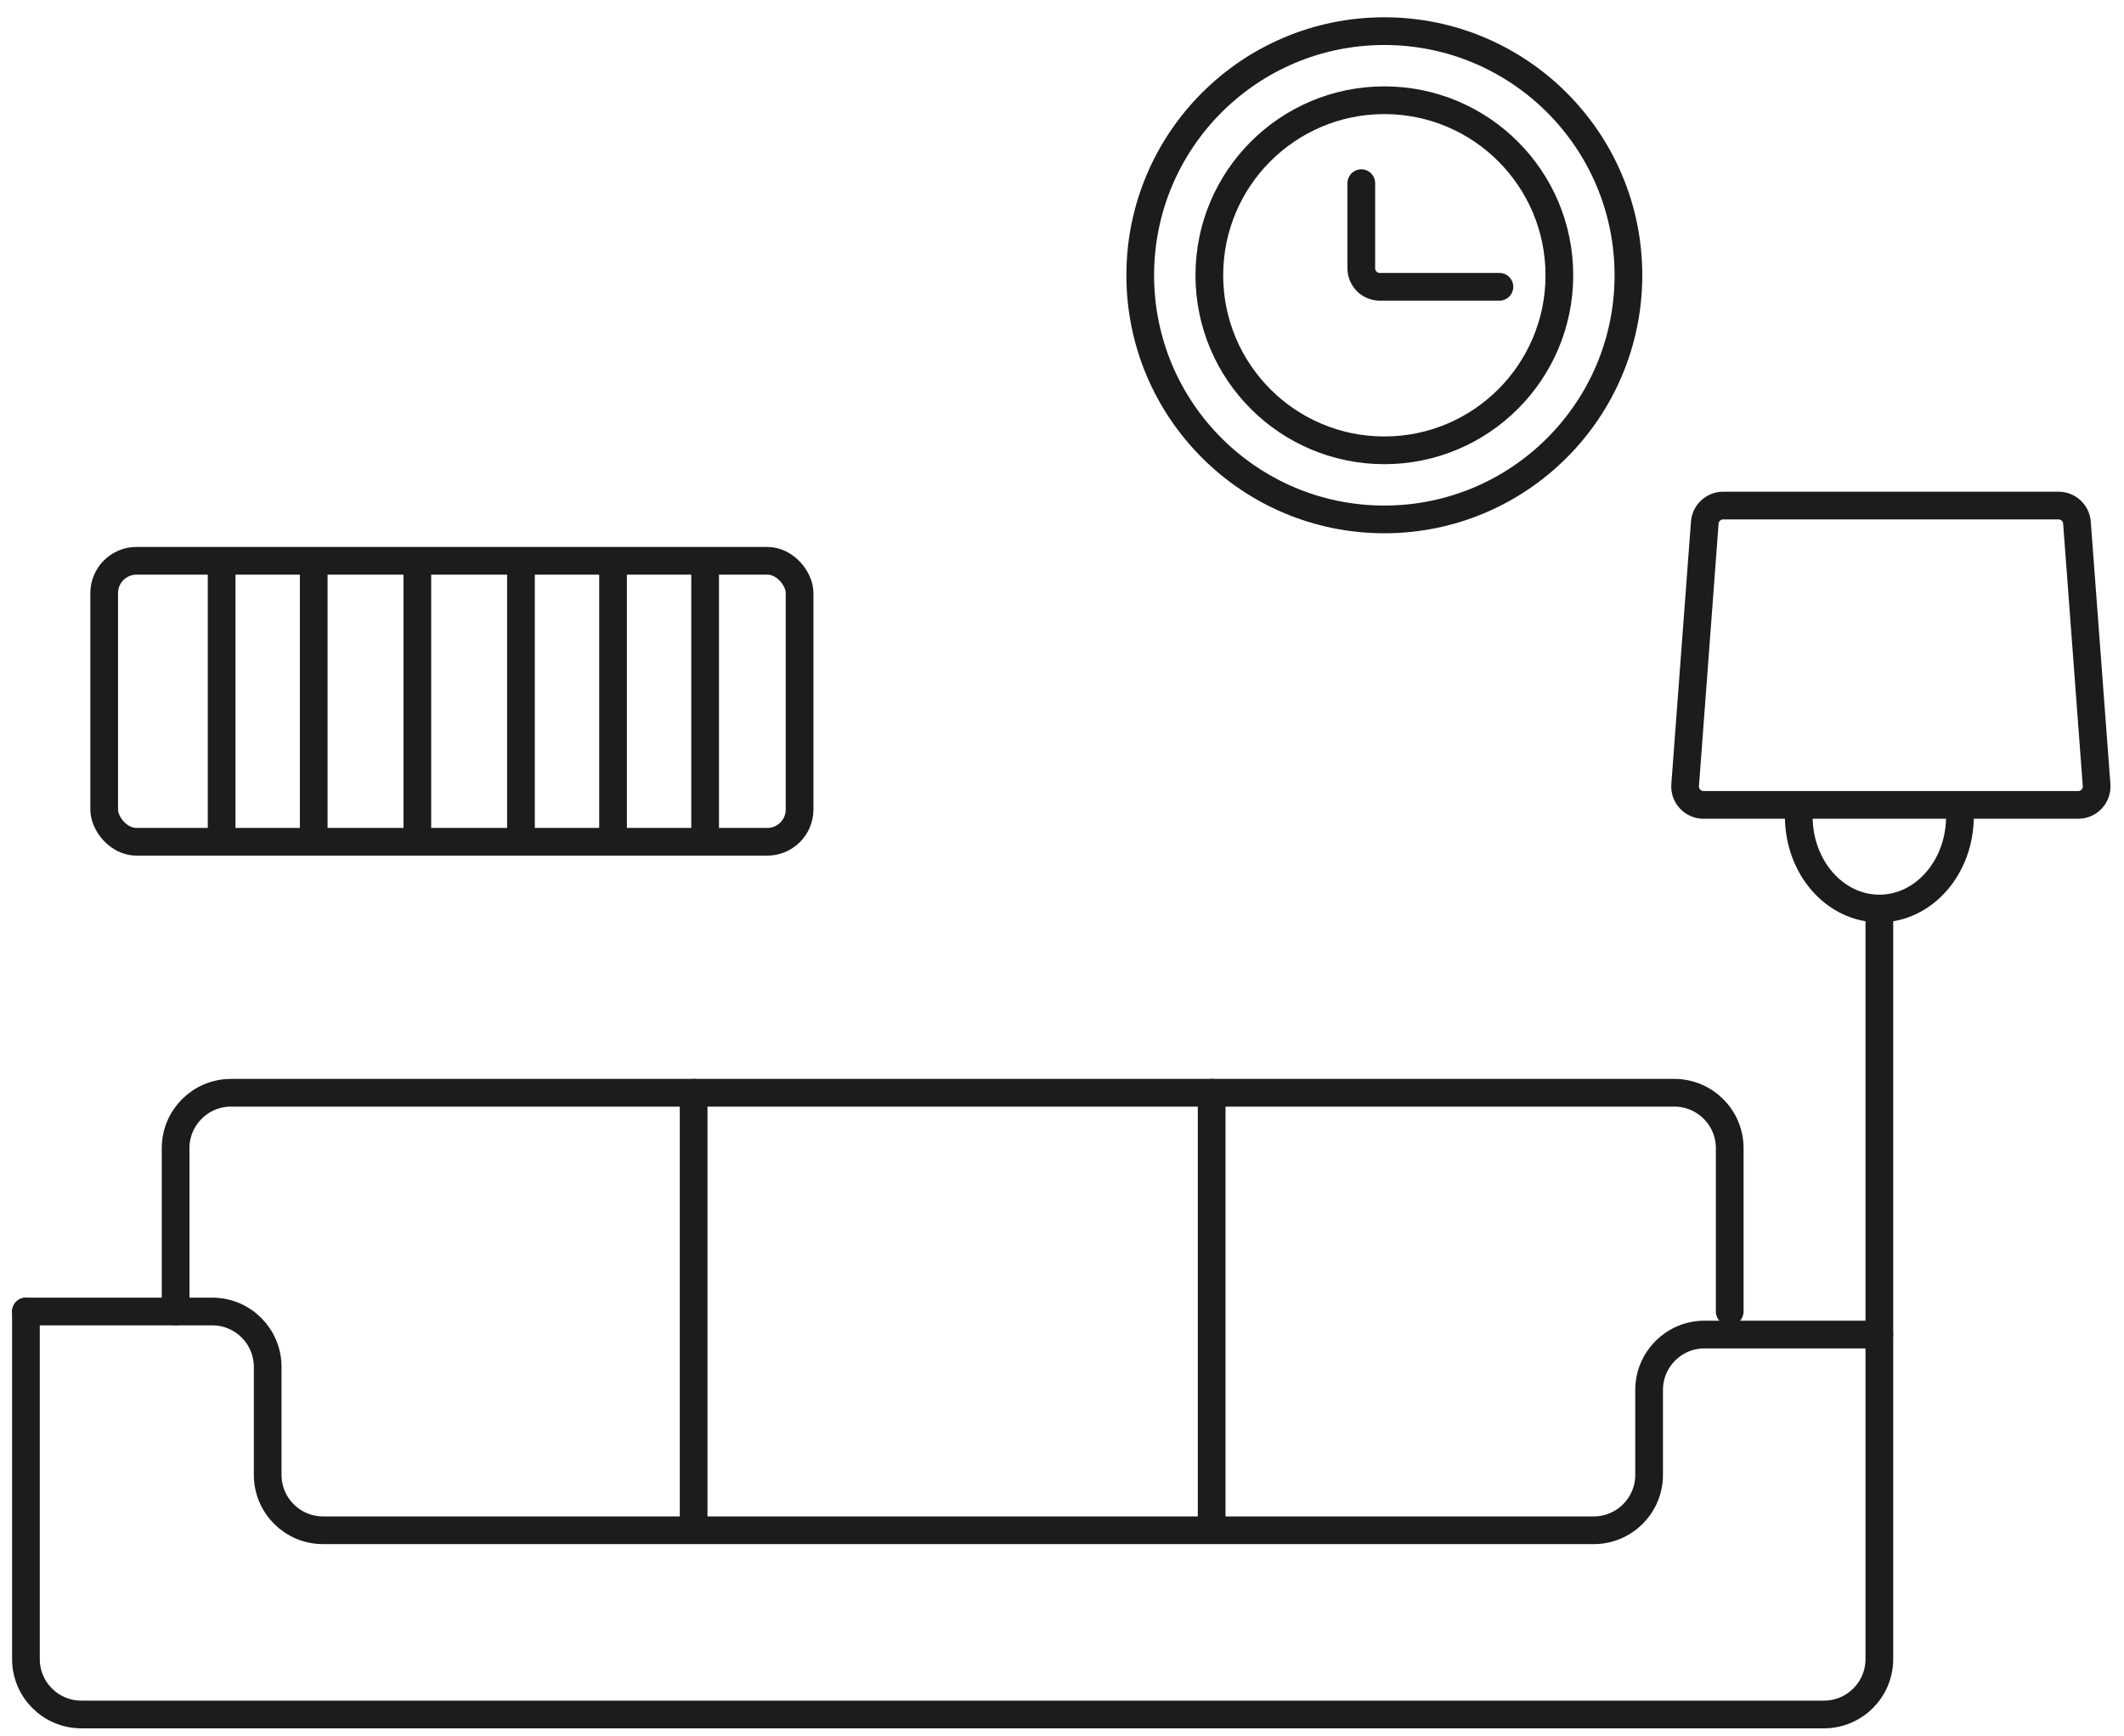 <svg width="115" height="94" viewBox="0 0 115 94" fill="none" xmlns="http://www.w3.org/2000/svg">
<path d="M1.404 70.998V89.813C1.404 91.47 2.747 92.813 4.404 92.813H98.754C100.41 92.813 101.754 91.47 101.754 89.813V49.806" stroke="#1C1C1C" stroke-width="1.5" stroke-linecap="round"/>
<path d="M1.404 70.998H11.493C13.15 70.998 14.493 72.341 14.493 73.998V79.841C14.493 81.498 15.836 82.841 17.493 82.841H86.288C87.945 82.841 89.288 81.498 89.288 79.841V75.245C89.288 73.588 90.631 72.245 92.288 72.245H101.754" stroke="#1C1C1C" stroke-width="1.5" stroke-linecap="round"/>
<path d="M9.508 70.998V62.156C9.508 60.499 10.851 59.156 12.508 59.156H90.652C92.308 59.156 93.652 60.499 93.652 62.156V70.998" stroke="#1C1C1C" stroke-width="1.5" stroke-linecap="round"/>
<path d="M65.603 82.217V59.156" stroke="#1C1C1C" stroke-width="1.5" stroke-linecap="round"/>
<path d="M37.555 82.217V59.156" stroke="#1C1C1C" stroke-width="1.5" stroke-linecap="round"/>
<path d="M112.453 28.294L113.516 42.499C113.56 43.079 113.101 43.574 112.519 43.574H92.236C91.654 43.574 91.195 43.079 91.239 42.499L92.302 28.294C92.341 27.772 92.776 27.368 93.299 27.368H111.456C111.979 27.368 112.414 27.772 112.453 28.294Z" stroke="#1C1C1C" stroke-width="1.5" stroke-linecap="round"/>
<path d="M106.117 44.197C106.117 46.951 104.163 49.183 101.754 49.183C99.344 49.183 97.391 46.951 97.391 44.197" stroke="#1C1C1C" stroke-width="1.5"/>
<circle cx="74.952" cy="14.902" r="13.216" stroke="#1C1C1C" stroke-width="1.5"/>
<circle cx="74.953" cy="14.902" r="9.476" stroke="#1C1C1C" stroke-width="1.5"/>
<path d="M73.705 9.916V14.526C73.705 15.078 74.153 15.526 74.705 15.526H81.184" stroke="#1C1C1C" stroke-width="1.5" stroke-linecap="round"/>
<mask id="path-11-inside-1_418_2209" fill="white">
<rect x="2.65" y="44.82" width="72.301" height="6.233" rx="1"/>
</mask>
<rect x="2.65" y="44.82" width="72.301" height="6.233" rx="1" stroke="#1C1C1C" stroke-width="3" mask="url(#path-11-inside-1_418_2209)"/>
<rect x="5.641" y="30.358" width="37.651" height="15.212" rx="1.75" stroke="#1C1C1C" stroke-width="1.5"/>
<path d="M12 30.485V45.444M16.986 30.485V45.444M22.596 30.485V45.444M28.206 30.485V45.444M33.192 30.485V45.444M38.178 30.485V45.444" stroke="#1C1C1C" stroke-width="1.5" stroke-linecap="round"/>
<mask id="path-14-inside-2_418_2209" fill="white">
<rect x="43.131" y="33.043" width="7.667" height="16.673" rx="1" transform="rotate(-37.472 43.131 33.043)"/>
</mask>
<rect x="43.131" y="33.043" width="7.667" height="16.673" rx="1" transform="rotate(-37.472 43.131 33.043)" stroke="#1C1C1C" stroke-width="3" mask="url(#path-14-inside-2_418_2209)"/>
</svg>
